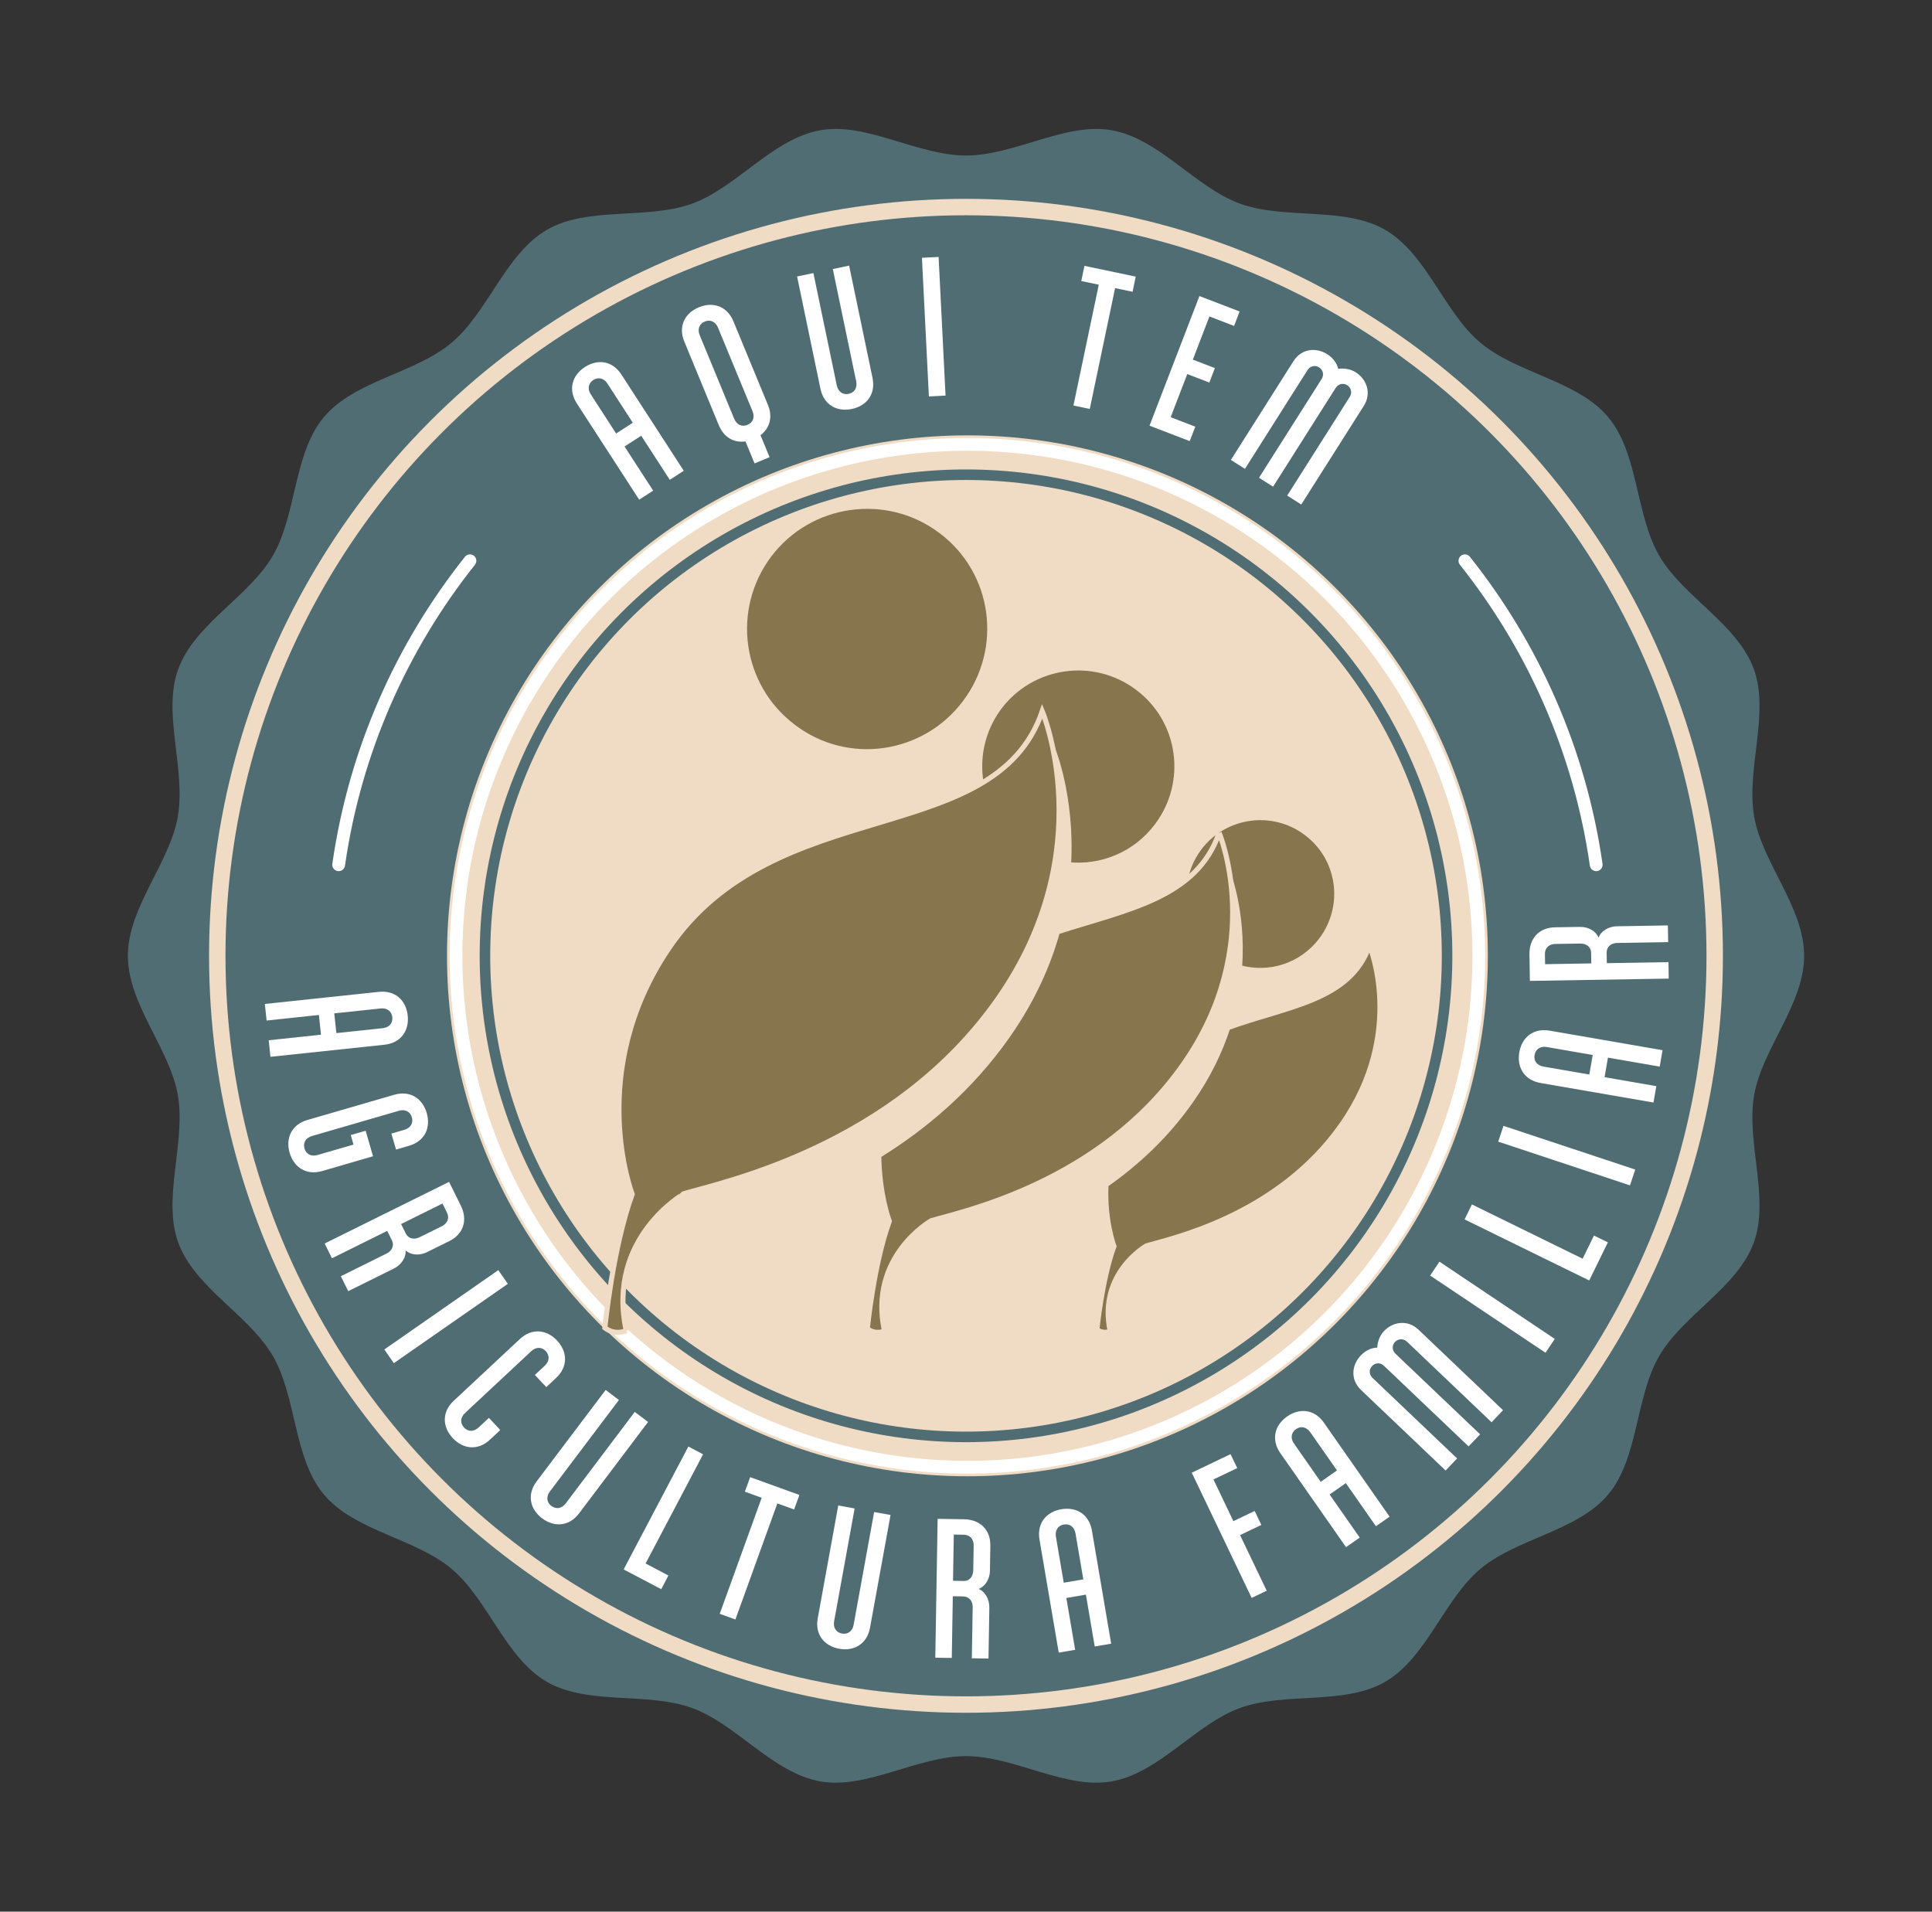 <?xml version="1.0" encoding="utf-8"?>
<!-- Generator: Adobe Illustrator 16.0.0, SVG Export Plug-In . SVG Version: 6.00 Build 0)  -->
<!DOCTYPE svg PUBLIC "-//W3C//DTD SVG 1.1//EN" "http://www.w3.org/Graphics/SVG/1.1/DTD/svg11.dtd">
<svg version="1.1" id="Layer_1" xmlns="http://www.w3.org/2000/svg" xmlns:xlink="http://www.w3.org/1999/xlink" x="0px" y="0px"
	 width="107.149px" height="106.016px" viewBox="0 0 107.149 106.016" enable-background="new 0 0 107.149 106.016"
	 xml:space="preserve">
<rect x="0" y="0" width="107.149" height="106.016" fill="#333333" stroke="none"/>
<g>
	<path fill="#516D74" d="M97.288,60.717c0.449-2.563,2.77-5.019,2.77-7.71s-2.32-5.146-2.77-7.71
		c-0.461-2.637,0.873-5.734-0.021-8.192c-0.912-2.501-3.932-4.017-5.248-6.29c-1.328-2.296-1.137-5.668-2.834-7.688
		c-1.701-2.024-5.057-2.418-7.08-4.119c-2.02-1.696-2.986-4.934-5.285-6.263c-2.275-1.315-5.561-0.544-8.061-1.455
		c-2.457-0.895-4.475-3.606-7.111-4.068c-2.563-0.449-5.381,1.403-8.072,1.403s-5.51-1.853-8.072-1.403
		c-2.637,0.462-4.654,3.174-7.111,4.068c-2.502,0.911-5.787,0.139-8.063,1.455c-2.295,1.329-3.262,4.564-5.283,6.262
		c-2.023,1.701-5.379,2.095-7.08,4.119c-1.695,2.02-1.506,5.391-2.834,7.688c-1.316,2.274-4.338,3.789-5.248,6.291
		c-0.895,2.458,0.438,5.557-0.025,8.192c-0.447,2.563-2.768,5.019-2.768,7.71s2.32,5.146,2.768,7.71
		c0.463,2.637-0.871,5.734,0.025,8.192c0.91,2.502,3.932,4.016,5.248,6.291c1.328,2.295,1.137,5.667,2.834,7.687
		c1.701,2.025,5.055,2.419,7.08,4.12c2.02,1.696,2.986,4.934,5.281,6.262c2.275,1.316,5.563,0.545,8.064,1.456
		c2.457,0.895,4.475,3.606,7.111,4.068c2.563,0.449,5.381-1.403,8.072-1.403s5.51,1.853,8.072,1.403
		c2.637-0.462,4.654-3.174,7.111-4.068c2.5-0.911,5.785-0.14,8.061-1.455c2.297-1.329,3.264-4.566,5.283-6.263
		c2.025-1.701,5.381-2.094,7.082-4.119c1.697-2.02,1.506-5.392,2.834-7.688c1.316-2.275,4.336-3.789,5.248-6.291
		C98.161,66.452,96.827,63.354,97.288,60.717z"/>
	<circle fill="none" stroke="#F0DCC5" stroke-width="0.911" stroke-miterlimit="10" cx="53.574" cy="53.007" r="41.524"/>
	<circle fill="#F0DCC5" stroke="#F0DCC5" stroke-miterlimit="10" cx="53.653" cy="53.007" r="28.363"/>
	<circle fill="none" stroke="#FFFFFF" stroke-width="0.709" stroke-miterlimit="10" cx="53.653" cy="53.007" r="28.363"/>
	
		<path fill="none" stroke="#FFFFFF" stroke-width="0.709" stroke-linecap="round" stroke-linejoin="round" stroke-miterlimit="10" d="
		M26.063,31.099c-3.792,4.77-6.375,10.541-7.281,16.858"/>
	
		<path fill="none" stroke="#FFFFFF" stroke-width="0.709" stroke-linecap="round" stroke-linejoin="round" stroke-miterlimit="10" d="
		M88.525,47.957c-0.906-6.317-3.489-12.088-7.281-16.858"/>
	<g>
		<path fill="#FFFFFF" d="M37.146,26.61l-1.584-2.446l-0.924,0.598l1.586,2.447l-0.775,0.502l-3.457-5.336
			c-0.498-0.767-0.264-1.56,0.447-2.02c0.711-0.461,1.529-0.35,2.025,0.417l3.457,5.335L37.146,26.61z M34.171,24.042l0.924-0.598
			l-1.406-2.17c-0.197-0.305-0.508-0.379-0.785-0.199c-0.275,0.18-0.336,0.493-0.137,0.798L34.171,24.042z"/>
		<path fill="#FFFFFF" d="M42.589,22.453c0.285,0.69,0.088,1.308-0.412,1.681l0.504,1.22l-0.834,0.344l-0.504-1.22
			c-0.627,0.093-1.193-0.209-1.479-0.9l-1.912-4.634c-0.35-0.844,0.025-1.581,0.807-1.903c0.783-0.323,1.568-0.064,1.916,0.778
			L42.589,22.453z M39.821,18.17c-0.139-0.335-0.43-0.465-0.734-0.339s-0.42,0.424-0.281,0.759l1.912,4.634
			c0.139,0.336,0.432,0.465,0.736,0.339s0.42-0.423,0.281-0.758L39.821,18.17z"/>
		<path fill="#FFFFFF" d="M47.093,14.731l1.297,6.227c0.186,0.895-0.318,1.55-1.148,1.723s-1.553-0.227-1.74-1.121l-1.295-6.227
			l0.904-0.188l1.297,6.227c0.074,0.355,0.336,0.537,0.66,0.47c0.322-0.067,0.49-0.339,0.416-0.694l-1.297-6.227L47.093,14.731z"/>
		<path fill="#FFFFFF" d="M52.44,21.939l-0.924,0.047l-0.385-7.69l0.924-0.046L52.44,21.939z"/>
		<path fill="#FFFFFF" d="M60.144,14.744l2.844,0.597l-0.176,0.84l-0.969-0.203l-1.404,6.701l-0.906-0.19l1.406-6.7l-0.971-0.203
			L60.144,14.744z"/>
		<path fill="#FFFFFF" d="M68.749,17.274l-0.307,0.802l-1.367-0.526l-0.92,2.394l1.223,0.47l-0.309,0.801l-1.223-0.47l-0.92,2.393
			l1.365,0.525l-0.309,0.801l-2.229-0.857l2.768-7.188L68.749,17.274z"/>
		<path fill="#FFFFFF" d="M71.388,27.484l3.469-5.474c0.152-0.241,0.066-0.517-0.137-0.646c-0.215-0.136-0.49-0.09-0.645,0.152
			l-3.469,5.473l-0.781-0.494l3.471-5.474c0.152-0.241,0.076-0.512-0.139-0.646c-0.213-0.136-0.49-0.09-0.643,0.151L69.046,26
			l-0.781-0.494l3.469-5.474c0.443-0.697,1.242-0.789,1.885-0.383c0.287,0.183,0.529,0.479,0.596,0.808
			c0.307-0.053,0.695,0.012,0.965,0.183c0.623,0.395,0.9,1.169,0.459,1.866l-3.471,5.474L71.388,27.484z"/>
	</g>
	<g>
		<path fill="#FFFFFF" d="M14.903,57.69l2.898-0.308l-0.115-1.094l-2.9,0.308l-0.098-0.919l6.324-0.671
			c0.908-0.096,1.51,0.471,1.6,1.313c0.09,0.842-0.381,1.522-1.289,1.619l-6.324,0.67L14.903,57.69z M18.538,56.199l0.117,1.094
			l2.57-0.272c0.361-0.038,0.568-0.281,0.533-0.61c-0.035-0.328-0.287-0.522-0.648-0.484L18.538,56.199z"/>
		<path fill="#FFFFFF" d="M20.278,62.708l0.41,1.415l-2.818,0.819c-0.877,0.254-1.57-0.197-1.807-1.011
			c-0.234-0.813,0.107-1.564,0.984-1.819l4.814-1.398c0.877-0.255,1.568,0.196,1.805,1.01s-0.105,1.565-0.982,1.819l-0.719,0.209
			l-0.258-0.887l0.719-0.209c0.348-0.101,0.508-0.377,0.416-0.693s-0.375-0.464-0.723-0.362l-4.814,1.398
			c-0.35,0.102-0.51,0.377-0.418,0.693c0.092,0.317,0.375,0.464,0.725,0.362l1.994-0.579l-0.152-0.528L20.278,62.708z"/>
		<path fill="#FFFFFF" d="M18.005,68.962l6.9-3.418l0.654,1.321c0.391,0.789,0.152,1.57-0.637,1.961l-1.232,0.61
			c-0.463,0.229-0.93,0.153-1.199-0.094c0.053,0.354-0.221,0.797-0.635,1.002l-2.543,1.26l-0.41-0.828l2.543-1.26
			c0.297-0.146,0.43-0.446,0.289-0.732l-0.26-0.522l-3.064,1.519L18.005,68.962z M22.509,68.414
			c0.137,0.276,0.447,0.356,0.771,0.195l1.232-0.61c0.314-0.156,0.424-0.456,0.277-0.752l-0.248-0.503l-2.297,1.138L22.509,68.414z"
			/>
		<path fill="#FFFFFF" d="M21.841,75.598l-0.527-0.759l6.322-4.4l0.529,0.759L21.841,75.598z"/>
		<path fill="#FFFFFF" d="M27.745,79.306l-0.57,0.533c-0.668,0.623-1.488,0.533-2.066-0.086c-0.578-0.62-0.613-1.446,0.055-2.069
			l3.666-3.423c0.668-0.623,1.49-0.533,2.068,0.087c0.578,0.619,0.611,1.445-0.055,2.068l-0.547,0.51l-0.631-0.675l0.547-0.511
			c0.266-0.248,0.283-0.566,0.059-0.808s-0.545-0.244-0.811,0.004l-3.666,3.423c-0.266,0.248-0.285,0.566-0.059,0.808
			c0.225,0.241,0.543,0.244,0.809-0.004l0.572-0.532L27.745,79.306z"/>
		<path fill="#FFFFFF" d="M35.942,78.858l-3.828,5.071c-0.549,0.728-1.375,0.78-2.051,0.271c-0.674-0.51-0.85-1.317-0.301-2.046
			l3.828-5.071l0.736,0.557l-3.828,5.071c-0.219,0.29-0.182,0.606,0.082,0.805c0.264,0.199,0.578,0.147,0.797-0.143l3.826-5.071
			L35.942,78.858z"/>
		<path fill="#FFFFFF" d="M38.177,80.221l0.816,0.431l-3.189,6.055l1.266,0.667l-0.398,0.759l-2.084-1.097L38.177,80.221z"/>
		<path fill="#FFFFFF" d="M41.603,81.919l2.732,0.987l-0.293,0.807l-0.93-0.337l-2.326,6.436l-0.869-0.314l2.326-6.435l-0.932-0.337
			L41.603,81.919z"/>
		<path fill="#FFFFFF" d="M49.39,84.017l-1.139,6.253c-0.164,0.898-0.877,1.316-1.709,1.165c-0.834-0.152-1.354-0.794-1.189-1.692
			l1.137-6.253l0.908,0.165l-1.137,6.254c-0.064,0.356,0.109,0.623,0.434,0.683c0.326,0.059,0.584-0.129,0.648-0.486l1.137-6.253
			L49.39,84.017z"/>
		<path fill="#FFFFFF" d="M51.872,91.932l0.129-7.701l1.475,0.024c0.879,0.015,1.465,0.586,1.449,1.466l-0.023,1.375
			c-0.008,0.518-0.289,0.897-0.633,1.024c0.34,0.115,0.607,0.561,0.6,1.022l-0.047,2.838l-0.924-0.015l0.047-2.839
			c0.006-0.33-0.199-0.587-0.52-0.592l-0.582-0.01l-0.057,3.422L51.872,91.932z M53.45,87.677c0.309,0.006,0.521-0.233,0.527-0.596
			l0.023-1.376c0.006-0.352-0.211-0.586-0.541-0.592l-0.561-0.01l-0.043,2.563L53.45,87.677z"/>
		<path fill="#FFFFFF" d="M60.714,91.309l-0.49-2.875l-1.084,0.185l0.488,2.875l-0.91,0.155l-1.068-6.271
			c-0.152-0.9,0.375-1.537,1.211-1.68c0.836-0.142,1.545,0.284,1.697,1.185l1.068,6.271L60.714,91.309z M58.995,87.773l1.086-0.185
			l-0.434-2.55c-0.063-0.357-0.318-0.549-0.643-0.493c-0.326,0.056-0.504,0.32-0.443,0.678L58.995,87.773z"/>
		<path fill="#FFFFFF" d="M68.247,80.643l0.371,0.773l-1.32,0.631l1.105,2.312l1.182-0.564l0.369,0.773l-1.18,0.564l1.477,3.085
			l-0.834,0.398l-3.322-6.943L68.247,80.643z"/>
		<path fill="#FFFFFF" d="M76.31,84.641l-1.67-2.39l-0.9,0.63l1.67,2.39L74.651,85.8l-3.643-5.212
			c-0.523-0.749-0.318-1.55,0.377-2.035c0.693-0.485,1.518-0.402,2.039,0.346l3.643,5.213L76.31,84.641z M73.247,82.178l0.902-0.631
			l-1.482-2.119c-0.207-0.297-0.52-0.36-0.791-0.172c-0.27,0.189-0.318,0.505-0.109,0.803L73.247,82.178z"/>
		<path fill="#FFFFFF" d="M82.724,78.875l-4.691-4.467c-0.207-0.197-0.494-0.167-0.662,0.009c-0.174,0.183-0.182,0.463,0.025,0.66
			l4.691,4.467l-0.639,0.669l-4.691-4.467c-0.207-0.197-0.486-0.175-0.66,0.009s-0.184,0.464,0.023,0.66l4.691,4.467l-0.637,0.669
			l-4.691-4.466c-0.598-0.569-0.531-1.372-0.008-1.922c0.234-0.247,0.572-0.426,0.908-0.427c0.008-0.312,0.146-0.68,0.365-0.911
			c0.508-0.534,1.322-0.655,1.92-0.086l4.691,4.467L82.724,78.875z"/>
		<path fill="#FFFFFF" d="M86.228,74.253l-0.514,0.768l-6.398-4.283l0.516-0.768L86.228,74.253z"/>
		<path fill="#FFFFFF" d="M81.226,67.625l0.406-0.83l6.141,3.009l0.629-1.283l0.771,0.377l-1.035,2.113L81.226,67.625z"/>
		<path fill="#FFFFFF" d="M90.69,64.861l-0.291,0.877l-7.307-2.425l0.291-0.876L90.69,64.861z"/>
		<path fill="#FFFFFF" d="M92.048,59.151l-2.871-0.497l-0.188,1.083l2.871,0.498l-0.158,0.909L85.44,60.06
			c-0.9-0.156-1.324-0.865-1.18-1.7c0.145-0.834,0.783-1.359,1.682-1.203l6.262,1.084L92.048,59.151z M88.144,59.59l0.188-1.083
			l-2.545-0.441c-0.357-0.062-0.623,0.115-0.68,0.44s0.133,0.581,0.492,0.644L88.144,59.59z"/>
		<path fill="#FFFFFF" d="M92.548,54.27l-7.701,0.128l-0.023-1.474c-0.016-0.88,0.535-1.483,1.416-1.498l1.375-0.023
			c0.518-0.009,0.906,0.261,1.045,0.6c0.104-0.344,0.539-0.626,1.002-0.634l2.838-0.047l0.016,0.924l-2.838,0.048
			c-0.33,0.005-0.58,0.219-0.574,0.537l0.01,0.584l3.42-0.058L92.548,54.27z M88.243,52.834c-0.004-0.309-0.25-0.514-0.613-0.507
			l-1.375,0.022c-0.352,0.006-0.58,0.229-0.574,0.56l0.01,0.562l2.563-0.043L88.243,52.834z"/>
	</g>
	<circle fill="none" stroke="#516D74" stroke-width="0.585" stroke-miterlimit="10" cx="53.575" cy="53.007" r="26.68"/>
	<g>
		<path fill="#86754D" stroke="#F0DCC5" stroke-width="0.283" stroke-miterlimit="10" d="M75.951,52.426
			c-1.055,3.069-4.529,3.352-7.86,4.565c-0.422,1.297-1.068,2.665-2.038,4.048c-1.379,1.97-3.034,3.483-4.716,4.663
			c-0.096,2.006,0.442,3.411,0.442,3.411c-0.676,1.86-0.945,4.62-0.945,4.62c0.368,0.279,0.739,0.094,0.739,0.094
			c-0.692-3.214,2.008-4.734,2.008-4.734c1.281-0.388,7.251-1.609,10.836-6.726C77.998,57.252,75.951,52.426,75.951,52.426
			 M68.034,48.206c0,0,0.946,2.239,0.712,5.454c1.632,0.462,3.451-0.091,4.536-1.536c1.403-1.862,1.05-4.523-0.835-5.93
			c-1.864-1.407-4.529-1.031-5.935,0.833c-0.896,1.195-1.064,2.7-0.596,3.999C66.862,50.342,67.605,49.454,68.034,48.206"/>
		<path fill="#86754D" stroke="#F0DCC5" stroke-width="0.283" stroke-miterlimit="10" d="M67.612,46.186
			c-1.235,3.602-5.055,4.23-8.969,5.491c-0.509,1.821-1.365,3.769-2.75,5.747c-2.066,2.951-4.629,5.092-7.157,6.657
			c0.025,2.177,0.584,3.646,0.584,3.646c-0.872,2.402-1.219,5.963-1.219,5.963c0.475,0.359,0.953,0.123,0.953,0.123
			c-0.893-4.151,2.591-6.114,2.591-6.114c1.655-0.498,9.36-2.073,13.986-8.679C70.257,52.415,67.612,46.186,67.612,46.186
			 M58.356,41.468c0,0,1.121,2.648,0.905,6.489c1.833,0.179,3.715-0.573,4.906-2.162c1.813-2.403,1.356-5.837-1.077-7.654
			c-2.405-1.814-5.844-1.331-7.663,1.077c-1.389,1.856-1.423,4.292-0.288,6.147C56.597,44.468,57.738,43.27,58.356,41.468"/>
		<path fill="#86754D" stroke="#F0DCC5" stroke-width="0.283" stroke-miterlimit="10" d="M34.731,73.793
			c0,0-0.595,0.296-1.185-0.152c0,0,0.428-4.429,1.515-7.415c0,0-2.612-6.76,2.014-13.611c5.883-8.719,18.079-5.451,20.728-13.168
			c0,0,3.287,7.743-2.463,15.954c-5.751,8.213-15.331,10.173-17.39,10.793C37.95,66.195,33.618,68.634,34.731,73.793"/>
		<path fill="#86754D" stroke="#F0DCC5" stroke-width="0.283" stroke-miterlimit="10" d="M43.993,40.303
			c2.986,2.285,7.262,1.679,9.528-1.341c2.252-2.989,1.685-7.258-1.34-9.518c-2.99-2.256-7.268-1.652-9.524,1.338
			C40.396,33.799,41.008,38.05,43.993,40.303"/>
	</g>
</g>
</svg>
